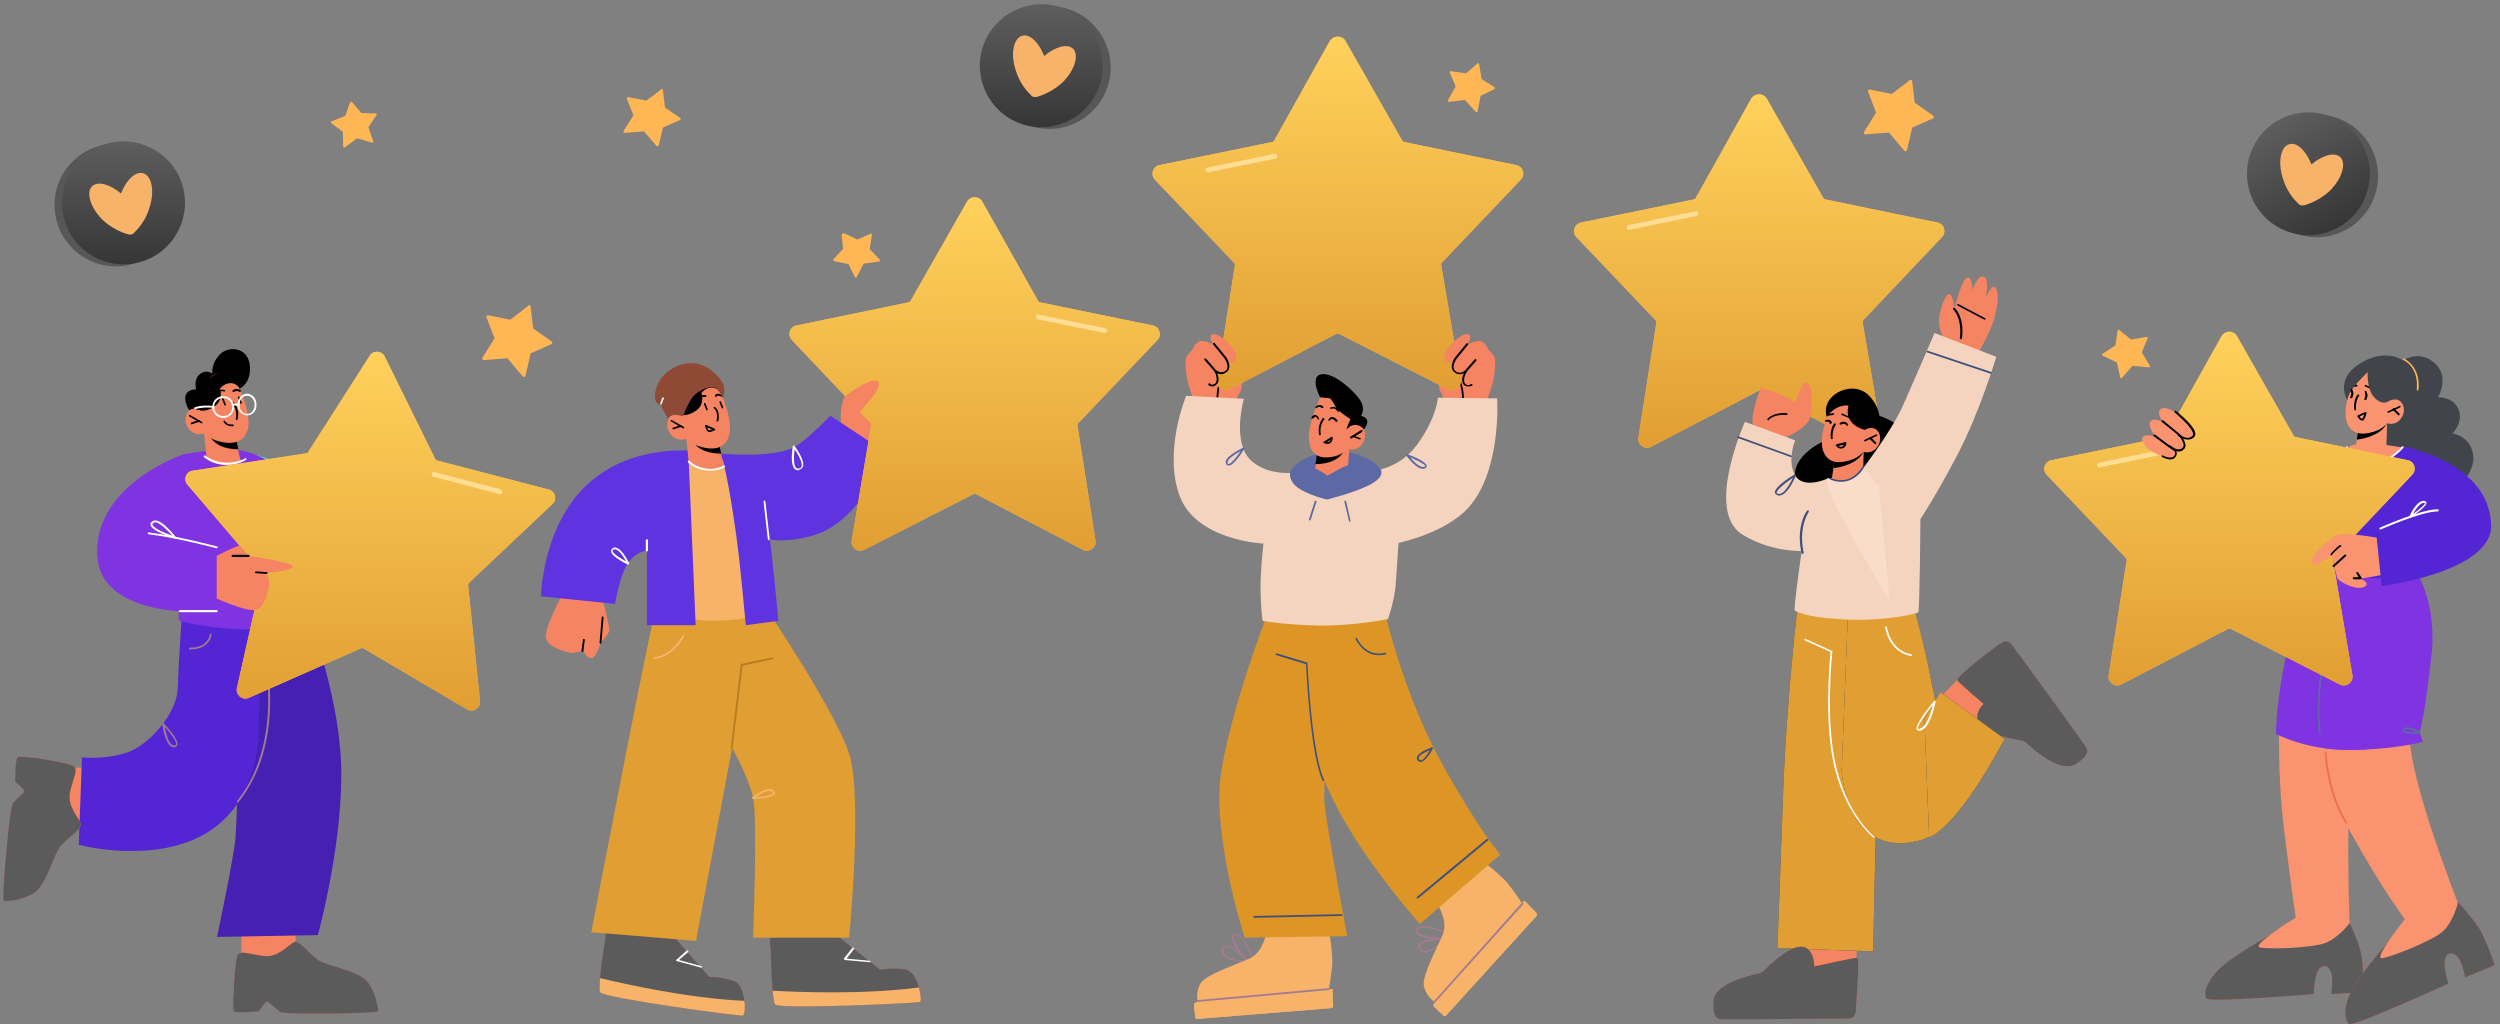 <svg width="393" height="161" fill="none" xmlns="http://www.w3.org/2000/svg"><rect width="100%" height="100%" fill="#808080" stroke="none"/><path d="m83.409 48.204.397 3.407s0 .056.057.056l2.839 1.987c.17.114.17.398-.057.455l-3.18 1.42-.056.056-.795 3.463c-.057.228-.34.284-.455.114l-2.384-2.839s-.057-.057-.057 0l-3.634.284c-.227 0-.34-.227-.227-.397l1.874-3.01v-.056l-1.25-3.237c-.056-.227.114-.397.285-.34l3.406.68h.057l2.725-2.1c.17-.284.455-.17.455.057Zm20.8-34.024.325 2.717s0 .045.046.045l2.321 1.586c.139.09.139.317-.047.362l-2.599 1.132-.046.046-.65 2.762c-.046.182-.278.227-.371.091l-1.949-2.265s-.047-.045-.047 0l-2.97.227c-.186 0-.278-.181-.186-.317l1.532-2.4v-.046l-1.021-2.582c-.046-.18.093-.317.232-.271l2.785.543h.046l2.228-1.676c.139-.226.371-.136.371.046Zm196.379-1.463.398 3.406s0 .057.057.057l2.839 1.988c.17.113.17.397-.057.454l-3.18 1.42-.057.056-.795 3.463c-.056.228-.34.284-.454.114l-2.385-2.839s-.056-.057-.056 0l-3.634.284c-.227 0-.341-.227-.227-.398l1.873-3.009v-.056l-1.249-3.237c-.056-.227.114-.397.284-.34l3.407.68h.057l2.725-2.1c.17-.227.398-.114.454.057Zm32.592 39.177 1.817 1.477h.057l2.327-.398c.171-.057.284.114.228.227l-.909 2.158v.057l1.249 2.044c.057.113 0 .284-.17.284l-2.498-.227h-.057l-1.647 1.873c-.113.114-.284.057-.284-.056l-.511-2.328s0-.057-.056-.057l-2.158-1.022c-.114-.057-.17-.227 0-.34l1.987-1.307v-.057l.341-2.328c0-.056.17-.113.284 0ZM232.511 10.048l.397 2.328v.057l1.987 1.249c.114.057.114.284 0 .34l-2.1 1.023-.057.056-.454 2.385c0 .17-.227.17-.284.114l-1.704-1.874h-.056l-2.442.284c-.17 0-.227-.114-.17-.284l1.192-2.1v-.058l-.908-2.157c-.057-.114.056-.284.17-.227l2.328.34h.057l1.76-1.533c.113-.113.284-.056.284.057ZM55.372 16.066l1.42 1.703h.057l2.214.057c.113 0 .227.17.113.284l-1.249 1.873v.057l.739 2.158c.056.113-.057.284-.228.227l-2.27-.681h-.057l-1.874 1.419c-.114.113-.284 0-.284-.114l-.057-2.27v-.058L52.08 19.36c-.113-.057-.113-.284.057-.284l2.1-.852.058-.057.738-2.1c.113-.057.284-.114.34 0Zm77.378 20.612 1.987.965h.057l2.044-.909c.113-.056.284.057.227.17l-.341 2.215v.057l1.59 1.646c.114.114.057.284-.113.284l-2.385.34h-.057l-1.079 2.102a.16.16 0 0 1-.284 0l-1.022-2.044h-.056l-2.215-.455c-.113 0-.17-.17-.113-.283l1.533-1.647v-.057l-.228-2.214c.171-.114.341-.227.455-.17Z" fill="#FFB655"/><path d="M377.354 56.947s2.555-2.157 5.224 0c2.668 2.158.681 5.508.681 5.508s2.442-.113 3.237 1.93c.795 2.045-.966 3.748-.966 3.748s2.839.397 3.237 3.35c.511 3.463-3.804 6.075-3.804 6.075l-11.697-4.599 1.022-12.832 3.066-3.18Z" fill="#41454B"/><path d="M378.717 71.256s2.271.284 3.634 1.079c1.362.795 3.179 5.507 3.179 5.507l-6.472 8.063-6.36-3.237 6.019-11.412Z" fill="#5325D5"/><path d="M344.763 77.218s6.018 9.766 13.57 10.845c7.552 1.078 14.819-9.71 14.819-9.71l-5.905-7.892s-3.861 3.975-9.028 4.997c-3.009.567-7.722-4.883-7.722-4.883l-5.734 6.643Z" fill="#A37B90"/><path d="M358.674 77.956c-.114 0-.17 0-.227-.057-.738-.34-.965-2.385-1.022-2.612 0-.056 0-.113.057-.17.056 0 .113 0 .17.057.17.17 1.59 1.703 1.533 2.384a.313.313 0 0 1-.17.284c-.171.057-.284.114-.341.114Zm-.908-2.215c.113.795.397 1.76.794 1.931.057 0 .171.057.284-.057l.057-.057c0-.397-.568-1.249-1.135-1.817Z" fill="#fff"/><path d="M368.951 62.853s-2.214-3.69 2.896-6.19c5.11-2.497 8.46 1.59 8.346 3.635-.113 2.044-1.306 2.952-1.306 2.952s.171 4.486-4.088 3.918c-4.315-.568-5.848-4.315-5.848-4.315Z" fill="#41454B"/><path d="M359.015 145.807s-7.892 4.202-10.164 6.53c-2.271 2.328-2.328 3.861-2.044 4.599.284.738 16.92-.681 16.92-.681s0-4.6 1.761-4.372c1.76.227.965 4.372.965 4.372l5.053-.284s.057-4.543-.397-6.303c-.454-1.93-1.704-4.485-1.704-4.485l-10.39.624Z" fill="#EB5648"/><path d="M359.015 145.807s-7.892 4.202-10.164 6.53c-2.271 2.328-2.328 3.861-2.044 4.599.284.738 16.92-.681 16.92-.681s0-4.6 1.761-4.372c1.76.227.965 4.372.965 4.372l5.053-.284s.057-4.543-.397-6.303c-.454-1.93-1.704-4.485-1.704-4.485l-10.39.624Z" fill="#5B5B5B"/><path d="M366.85 116.225s-1.93 6.36 2.555 14.422c5.11 9.255 8.687 13.911 8.687 13.911l8.46-2.214s-7.608-19.021-7.778-26.687c-.171-7.778-11.924.568-11.924.568Z" fill="#F99370"/><path d="M358.333 113.159s-.397 8.29.738 17.431c1.136 9.142 1.931 14.536 1.931 14.536h8.346s-.738-19.987.625-27.538c1.419-7.495-11.64-4.429-11.64-4.429Z" fill="#F99370"/><path d="M376.957 146.375s-6.019 6.586-7.381 9.539c-1.363 2.952-.909 4.429-.341 5.053.511.568 15.671-6.359 15.671-6.359s-1.533-4.315.227-4.713c1.76-.397 2.385 3.748 2.385 3.748l4.656-1.931s-1.477-4.315-2.499-5.848c-1.078-1.647-3.236-4.031-3.236-4.031l-9.482 4.542Z" fill="#EB5648"/><path d="M376.957 146.375s-6.019 6.586-7.381 9.539c-1.363 2.952-.909 4.429-.341 5.053.511.568 15.671-6.359 15.671-6.359s-1.533-4.315.227-4.713c1.76-.397 2.385 3.748 2.385 3.748l4.656-1.931s-1.477-4.315-2.499-5.848c-1.078-1.647-3.236-4.031-3.236-4.031l-9.482 4.542Z" fill="#5B5B5B"/><path d="M360.661 144.388s-6.756 4.201-5.45 4.542c1.305.341 8.403.114 10.447-.738 2.044-.852 3.691-3.066 3.691-3.066l-4.827-2.044-3.861 1.306Z" fill="#F99370"/><path d="M371.96 117.815c-.851.056-1.703.056-2.611.056-1.363 0-2.612-.056-3.805-.227a25.918 25.918 0 0 1-7.778-2.271c.511-15.103 7.04-28.787 7.04-28.787l3.748.852.681.17 2.725 30.207Z" fill="#8033E1"/><path d="M382.238 102.882c-.965 9.142-1.874 12.321-1.874 12.321s.17.511.511 1.42c-2.101.511-5.11 1.022-8.858 1.192-.851.057-1.703.057-2.611.057-1.363 0-2.612-.057-3.805-.227-.454-1.647-.794-2.726-.851-3.066-.341-1.647 2.328-27.14 2.328-27.14h1.533l10.447 1.135s4.145 5.167 3.18 14.308Z" fill="#8033E1"/><path d="m375.254 66.487-.114 3.633s-.681 1.022-2.839 1.136c-1.59.057-2.101-.284-2.101-.284l.284-1.817.284-1.76 3.861-.681.625-.227Z" fill="#F99370"/><path d="M375.253 66.316c0 .114-.056.227-.113.341-.852 1.76-3.748 2.385-4.656 2.442l.284-1.76 4.485-1.023Z" fill="#000"/><path d="M370.257 59.049s-2.044 4.485-1.42 7.04c.682 2.555 2.953 2.215 4.372 1.76 1.42-.454 2.044-1.306 2.044-1.306s1.306.455 2.158-.738c.909-1.192.398-2.555-.341-2.895-.738-.341-1.646.17-1.646.17l.738-1.306s-2.725-6.757-5.905-2.725Z" fill="#F99370"/><path d="M369.576 60.865c-.057 0-.114-.056-.171-.113 0-.057.057-.17.114-.17l.908-.114c.057 0 .171.057.171.114 0 .056-.057.17-.114.17l-.908.113Zm3.293.341-1.079-.454c-.057-.057-.114-.114-.057-.17.057-.057.114-.114.17-.057l1.022.454c.057.057.114.114.057.17 0 .057-.057.057-.113.057Zm-2.612 3.294c-.057 0-.114-.057-.171-.114-.17-1.533.511-2.328.511-2.328.057-.057.114-.057.228 0a.174.174 0 0 1 0 .227s-.568.738-.455 2.1c.057.058 0 .114-.113.114Zm5.167.397c-.057 0-.113-.057-.113-.057-.057-.057 0-.17.056-.17l1.817-.852c.057-.057.171 0 .171.057.056.056 0 .17-.057.17l-1.817.852h-.057Z" fill="#000"/><path d="M377.07 65.294c-.057 0-.057 0-.113-.056l-.795-.795a.172.172 0 0 1 0-.228.173.173 0 0 1 .227 0l.795.795a.172.172 0 0 1 0 .227c-.057.057-.057.057-.114.057Z" fill="#000"/><path d="M378.036 144.501s-4.94 6.189-3.634 6.132c1.306-.113 7.949-2.725 9.596-4.201 1.646-1.477 2.384-4.486 2.384-4.486h-5.167l-3.179 2.555Z" fill="#F99370"/><path d="M368.838 129.455c-.057 0-.114 0-.114-.057-2.895-4.429-3.293-10.958-3.293-11.015 0-.057.057-.17.114-.17.056 0 .17.056.17.113s.397 6.53 3.236 10.902c.057.057 0 .17-.056.227h-.057Z" fill="#ED6D4F"/><path d="M364.693 115.26c-.057 0-.114-.057-.17-.114-1.022-6.643 2.214-20.894 2.498-22.144l-2.271-1.646c-.057-.057-.057-.114-.057-.227.057-.057.113-.057.227-.057l2.328 1.703c.057.057.057.114.057.17-.057.171-3.577 15.274-2.499 22.145.057.113 0 .17-.113.17Z" fill="#5C69A5"/><path d="M368.951 62.853s.341-1.363 1.817-2.896l1.42-1.476s-.171 2.839 1.135 4.088c1.249 1.249 2.158.51 2.158.51l2.441-2.157-4.315-3.974c-.057 0-4.883-.17-4.656 5.905Z" fill="#41454B"/><path d="m370.484 70.007-3.293.454s-2.896 3.18-3.009 6.7c-.057 3.52.681 5.167.681 5.167l-1.135 5.564s2.895 2.385 7.778 2.896c4.883.511 9.028-.965 9.028-.965s-.738-17.488-.738-18.964c.057-.909-9.312-.852-9.312-.852Z" fill="#5325D5"/><path d="m370.314 69.837-1.419.454s-.455 2.669 2.725 2.839c3.35.17 6.075-2.782 6.075-2.782l-2.952-.455h-4.429v-.056Z" fill="#F99370"/><path d="M371.961 73.243c-1.193 0-2.044-.34-2.612-.965-.738-.852-.568-2.044-.568-2.044 0-.057.114-.114.17-.114.057 0 .114.114.114.17 0 0-.17 1.08.511 1.818.511.567 1.306.851 2.385.851 3.407 0 5.621-2.725 5.621-2.782.057-.057.113-.057.227 0 .057.057.057.114 0 .227 0 0-2.328 2.84-5.848 2.84Z" fill="#fff"/><path d="M379.512 115.374c-.795 0-1.703-.057-1.817-.398-.057-.057-.057-.227.114-.397.681-.738 2.441.34 2.611.454.057.057.057.113.057.17 0 .057-.057.114-.113.114-.227.057-.511.057-.852.057Zm-1.079-.739c-.17 0-.34.057-.454.171l-.057.057c.057.113.852.227 1.874.227-.398-.227-.965-.455-1.363-.455Z" fill="#5C69A5"/><path d="M364.352 80.057c-.057 0-.113-.057-.113-.057-1.59-3.236 1.362-7.495 1.476-7.665.057-.057.113-.057.227-.057.057.057.057.114.057.227-.057.057-3.01 4.315-1.477 7.382.057.056 0 .17-.056.227-.057-.057-.114-.057-.114-.057Z" fill="#fff"/><path d="M380.08 61.377c-.114 0-.171-.057-.171-.17.341-3.521-1.987-4.543-2.101-4.6-.056-.057-.113-.114-.056-.17.056-.057.113-.114.17-.057 0 0 2.612 1.136 2.271 4.883 0 .057-.057.114-.113.114Zm-28.39-8.461 8.858 15.558c.057.114.17.17.284.227l17.601 3.634c1.136.17 1.533 1.533.738 2.328L366.85 87.665c-.113.114-.113.227-.113.34l3.066 18.17c.17 1.079-.965 1.931-1.988 1.42l-17.147-8.744a.484.484 0 0 0-.397 0l-16.807 8.744c-.965.511-2.157-.341-1.987-1.42l2.839-18.112c0-.114 0-.227-.114-.341l-12.434-13.06c-.795-.794-.341-2.157.738-2.327l17.715-3.634c.113 0 .227-.113.284-.227l8.687-15.558c.568-1.022 1.987-1.022 2.498 0Z" fill="#FFB655"/><path d="m351.69 52.916 8.858 15.558c.057.114.17.17.284.227l17.601 3.634c1.136.17 1.533 1.533.738 2.328L366.85 87.665c-.113.114-.113.227-.113.34l3.066 18.17c.17 1.079-.965 1.931-1.988 1.42l-17.147-8.744a.484.484 0 0 0-.397 0l-16.807 8.744c-.965.511-2.157-.341-1.987-1.42l2.839-18.112c0-.114 0-.227-.114-.341l-12.434-13.06c-.795-.794-.341-2.157.738-2.327l17.715-3.634c.113 0 .227-.113.284-.227l8.687-15.558c.568-1.022 1.987-1.022 2.498 0Z" fill="url(#a)"/><path d="M330.001 73.47c-.171 0-.341-.113-.341-.283-.057-.17.057-.398.284-.455l10.504-2.157c.17-.057.397.057.454.284.057.17-.057.397-.284.454l-10.504 2.157h-.113Z" fill="#FFDD92"/><path d="M375.026 84.77s-6.189-1.25-7.722-.625c-1.533.625-.284 5.735.171 6.7.454.909 6.87-.454 6.87-.454l1.874-2.669-1.193-2.952Z" fill="#F99370"/><path d="M367.248 84.145s-3.747 2.555-3.918 4.145c-.17 1.59 4.486-1.76 4.486-1.76l-.568-2.385Zm2.441 6.416s3.18.738 2.158 1.59c-1.022.852-4.145-.568-4.486-1.363-.284-.795 1.987-1.817 1.987-1.817l.341 1.59Z" fill="#F99370"/><path d="M378.206 70.348s13.059 2.328 13.4 12.15c.284 7.382-17.204 9.653-17.204 9.653l-.852-8.233 10.618-7.438-5.962-6.132Z" fill="#5325D5"/><path d="M374.175 83.236c-.057 0-.114-.056-.114-.113-.057-.057 0-.17.057-.17.284-.114 6.473-2.896 9.085-2.896.056 0 .17.056.17.17 0 .057-.057.17-.17.17-2.612 0-8.915 2.84-8.972 2.84h-.056Z" fill="#fff"/><path d="M378.944 81.363c-.057 0-.057 0-.113-.057-.057-.057-.057-.114-.057-.17.113-.284 1.192-2.555 2.328-2.385.227.057.284.17.341.227.113.568-1.704 1.817-2.442 2.328 0 .057 0 .057-.057.057Zm2.101-2.328c-.624 0-1.306 1.022-1.703 1.76 1.079-.795 1.93-1.533 1.873-1.704h-.113c0-.056-.057-.056-.057-.056Z" fill="#fff"/><path d="M370.995 91.072h-.965c-.057 0-.171-.057-.171-.17 0-.057.057-.17.171-.17h.738l-.341-.569c-.057-.056 0-.17.057-.227.057-.056.17 0 .227.057l.511.795c.057.057.057.114 0 .17-.114.114-.17.114-.227.114Zm-4.485-3.747c-.057 0-.057 0-.114-.057a.172.172 0 0 1 0-.227c.114-.114 1.079-1.193 1.476-1.363.057 0 .171 0 .171.114 0 .056 0 .17-.114.17-.227.113-.965.795-1.363 1.249 0 .057-.056.114-.056.114Zm.34 1.816c-.057 0-.057 0-.114-.056a.175.175 0 0 1 0-.227l1.817-1.647c.057-.057.171-.057.227 0a.172.172 0 0 1 0 .227l-1.816 1.647c-.057.056-.057.056-.114.056Z" fill="#000"/><path d="M340.164 66.657s-1.646-2.271-.113-2.498c1.533-.227 5.45 3.066 4.712 4.485-.795 1.42-4.599-1.987-4.599-1.987Z" fill="#F99370"/><path d="M338.688 68.474s-1.647-2.271-.114-2.499c1.534-.227 5.451 3.067 4.713 4.486-.795 1.42-4.599-1.987-4.599-1.987Z" fill="#F99370"/><path d="M337.722 70.632s-1.816-1.76-.511-2.158c1.306-.454 5.224 1.874 4.77 3.18-.398 1.362-4.259-1.022-4.259-1.022Z" fill="#F99370"/><path d="M341.186 72.221c-.624 0-1.249-.34-1.306-.397-.056-.057-.113-.114-.057-.17.057-.057.114-.114.171-.057 0 0 1.419.795 1.874-.057.056-.114.113-.284.056-.398-.113-.397-.795-.794-1.022-.851l-2.328-1.704c-.056-.056-.056-.113-.056-.227.056-.056.113-.056.227-.056l2.271 1.703s.965.397 1.135 1.022c.057.227.057.454-.056.624-.227.455-.568.568-.909.568Z" fill="#000"/><path d="M342.435 70.972c-.738 0-1.533-.681-1.533-.738a.172.172 0 0 1 0-.227.173.173 0 0 1 .227 0s.738.681 1.42.624c.227 0 .454-.113.624-.34.341-.454-.397-1.533-.738-1.874l-2.612-2.1c-.056-.057-.056-.114 0-.228.057-.057.114-.057.227 0l2.612 2.158c.171.17 1.306 1.533.738 2.271-.227.284-.511.454-.794.454h-.171Z" fill="#000"/><path d="M343.912 69.099c-.625 0-1.193-.341-1.533-.625a.172.172 0 0 1 0-.227.173.173 0 0 1 .227 0c.057.057 1.192 1.079 2.044.284a.433.433 0 0 0 .114-.284c-.057-.909-2.101-2.726-2.896-3.407-.057-.057-.057-.114 0-.227.057-.114.113-.057.227 0 .113.114 3.009 2.385 3.009 3.577 0 .227-.057.34-.17.511-.398.34-.682.398-1.022.398Zm27.878-6.189c-.114-.057-.171-.114-.114-.17l.17-.569-.113-.567c0-.057 0-.17.113-.17.057 0 .171.056.171.113l.17.568v.056l-.17.625c-.114.057-.171.114-.227.114Zm-2.215-.284c-.113-.057-.17-.114-.113-.17l.17-.569-.114-.567c0-.057 0-.17.114-.17.057 0 .17.056.17.113l.171.568v.056l-.171.625c-.113.057-.17.114-.227.114Zm1.704 3.464c-.341 0-.625-.512-.681-.625v-.114c0-.057.056-.057.056-.057l1.136-.51h.17c.057.056.057.113.057.17-.057.227-.284 1.078-.624 1.192-.057-.057-.057-.057-.114-.057Zm-.341-.625c.114.227.284.397.398.34.113-.056.227-.34.34-.681l-.738.34Z" fill="#000"/><path d="M144.616 157.504c-.511.227-22.257 1.192-22.768.397-.171-.227-.284-1.079-.398-2.158-.227-2.498-.284-6.302-.284-6.302s-.17-1.306-.17-1.874c0-.567 10.504-.567 10.504-.567l6.871 5.45s1.873-.397 3.917-.056c1.079.17 1.817 1.533 2.158 2.782.341 1.135.397 2.214.17 2.328Z" fill="#EB5648"/><path d="M144.616 157.504c-.511.227-22.257 1.192-22.768.397-.171-.227-.284-1.079-.398-2.158-.227-2.498-.284-6.302-.284-6.302s-.17-1.306-.17-1.874c0-.567 10.504-.567 10.504-.567l6.871 5.45s1.873-.397 3.917-.056c1.079.17 1.817 1.533 2.158 2.782.341 1.135.397 2.214.17 2.328Z" fill="#5B5B5B"/><path d="M144.617 157.504c-.511.227-22.258 1.192-22.769.397-.17-.227-.284-1.079-.397-2.158 4.145.228 14.308.625 22.995-.511.341 1.079.398 2.158.171 2.272Z" fill="#F7B369"/><path d="m136.724 151.258-3.918-.341c-.056 0-.113-.056-.113-.113v-.17l1.306-1.647c.057-.057.113-.057.227 0 .057.057.057.113 0 .227l-1.136 1.476 3.634.341c.057 0 .114.057.114.17.057 0 0 .057-.114.057Z" fill="#fff"/><path d="M116.795 159.661c-.568.114-22.087-2.782-22.485-3.69-.113-.284-.057-1.136 0-2.215.227-2.498.852-6.245.852-6.245s.057-1.306.17-1.874c.114-.568 10.391 1.363 10.391 1.363l5.791 6.586s1.874-.057 3.861.625c1.022.34 1.477 1.817 1.647 3.123.17 1.192 0 2.271-.227 2.327Z" fill="#EB5648"/><path d="M116.795 159.661c-.568.114-22.087-2.782-22.485-3.69-.113-.284-.057-1.136 0-2.215.227-2.498.852-6.245.852-6.245s.057-1.306.17-1.874c.114-.568 10.391 1.363 10.391 1.363l5.791 6.586s1.874-.057 3.861.625c1.022.34 1.477 1.817 1.647 3.123.17 1.192 0 2.271-.227 2.327Z" fill="#5B5B5B"/><path d="M116.795 159.661c-.568.114-22.087-2.782-22.485-3.69-.113-.284-.057-1.136 0-2.215 4.031.966 13.968 3.18 22.712 3.577.17 1.193 0 2.272-.227 2.328Z" fill="#F7B369"/><path d="M110.208 152.11c-.056 0-.056 0 0 0l-3.804-1.022c-.057 0-.113-.057-.113-.114s0-.113.056-.113l1.59-1.42a.172.172 0 0 1 .227 0 .172.172 0 0 1 0 .227l-1.419 1.249 3.52.966c.057 0 .114.113.114.17-.057.057-.114.057-.171.057Z" fill="#fff"/><path d="M141.267 66.998s-4.713 4.996-6.587 3.804c-1.817-1.25-2.385-3.066-2.385-3.066s-.851-6.303 1.874-6.019c3.35.398 7.098 5.28 7.098 5.28Z" fill="#F48462"/><path d="M139.563 71.313s-4.258 10.561-11.469 12.775c-7.949 2.442-11.924-1.078-11.924-1.078l-2.782-11.697s7.892.795 11.47-1.022c1.873-.965 5.677-4.94 5.677-4.94l9.028 5.962Z" fill="#6033E1"/><path d="m151.998 31.738-8.858 15.557c-.057.114-.17.17-.284.227l-17.601 3.634c-1.136.17-1.533 1.533-.738 2.328l12.321 13.003c.113.113.113.227.113.34l-3.066 18.17c-.17 1.079.966 1.93 1.988 1.42l17.147-8.745a.484.484 0 0 1 .397 0l16.807 8.744c.965.511 2.158-.34 1.987-1.42l-2.839-18.112c0-.113 0-.227.114-.34l12.434-13.06c.795-.795.341-2.157-.738-2.328l-17.715-3.633c-.113 0-.227-.114-.284-.228l-8.744-15.557c-.511-.965-1.93-.965-2.441 0Z" fill="#FFB655"/><path d="m151.998 31.738-8.858 15.557c-.057.114-.17.17-.284.227l-17.601 3.634c-1.136.17-1.533 1.533-.738 2.328l12.321 13.003c.113.113.113.227.113.34l-3.066 18.17c-.17 1.079.966 1.93 1.988 1.42l17.147-8.745a.484.484 0 0 1 .397 0l16.807 8.744c.965.511 2.158-.34 1.987-1.42l-2.839-18.112c0-.113 0-.227.114-.34l12.434-13.06c.795-.795.341-2.157-.738-2.328l-17.715-3.633c-.113 0-.227-.114-.284-.228l-8.744-15.557c-.511-.965-1.93-.965-2.441 0Z" fill="url(#b)"/><path d="M173.688 52.349h-.057l-10.504-2.158c-.171-.057-.341-.227-.284-.454.056-.17.227-.341.454-.284l10.504 2.157c.17.057.341.227.284.455-.114.17-.227.284-.397.284Z" fill="#FFDD92"/><path d="M120.542 95.785s10.788 16.011 12.946 22.711c2.157 6.7 0 28.901 0 28.901h-15.104s.738-18.737 0-22.03c-.738-3.294-3.293-7.779-3.293-7.779l-5.678 30.32-16.466-1.363s9.596-50.022 10.504-52.407c.909-2.271 17.091 1.647 17.091 1.647Z" fill="#E19E33"/><path d="M95.786 99.135c-.17.681-1.362 1.873-1.362 1.873s-.682 2.385-1.42 2.442c-.738.057-1.363-1.136-1.363-1.136s-1.59.455-2.1.284c-.568-.17-3.237-.738-3.691-2.214-.454-1.476 2.669-7.154 2.669-7.154l6.018.227c-.057 0 1.363 4.996 1.25 5.678Z" fill="#F48462"/><path d="M91.585 102.484c-.114 0-.17-.056-.17-.17l.227-1.76c0-.057.056-.114.17-.114.057 0 .114.057.114.171l-.228 1.76c.057.057 0 .113-.113.113Zm2.839-1.305c-.114 0-.17-.057-.17-.17l.34-3.975c0-.057.057-.17.17-.114.057 0 .114.057.114.17l-.34 3.975a.123.123 0 0 1-.114.114Z" fill="#000"/><path d="m106.972 71.427 8.063 1.078 3.917 24.359s-4.883 1.022-8.687.624c-3.804-.34-4.826-.908-4.826-.908l1.533-25.153Z" fill="#F7B369"/><path d="M113.331 71.427c.057.17.114.283.17.454 0 0 1.022 3.293 2.272 12.548.794 5.962 1.192 11.413 1.476 13.854l5.11-.681s-1.931-21.974-3.293-23.79c-1.022-1.42-4.202-2.102-5.735-2.385ZM85.055 93.74l11.64 1.193s.681-4.372 1.987-6.36c1.192-1.816 3.009-2.043 3.009-2.043v11.753h7.666l-1.079-25.55.113-1.931c-4.031-.114-10.277.51-15.273 4.656-7.95 6.586-8.063 18.283-8.063 18.283Z" fill="#6033E1"/><path d="m107.88 68.758.398 4.031s.852 1.08 3.179 1.022c1.761-.056 2.328-.51 2.328-.51l-.454-1.988-.454-1.93-4.315-.511-.682-.114Z" fill="#F48462"/><path d="M108.619 68.815c0 .113.056.227.17.397 1.079 1.93 3.577 2.101 4.599 2.101l-.454-1.93-4.315-.568Z" fill="#000"/><path d="M112.707 60.525s2.498 4.712 1.987 7.551c-.511 2.84-3.066 2.612-4.542 2.158-1.533-.397-2.271-1.25-2.271-1.25s-1.363.569-2.385-.624c-1.022-1.249-.568-2.782.17-3.18.738-.397 1.76.114 1.76.114l-.851-1.362c-.057-.057 2.498-7.552 6.132-3.407Z" fill="#F48462"/><path d="M107.426 67.338h-.056l-1.874-1.078c-.057-.057-.114-.114-.057-.17.057-.057.114-.114.17-.057l1.874 1.078c.057.057.114.114.057.17 0 .057-.057.057-.114.057Z" fill="#000"/><path d="M105.836 67.509c-.057 0-.113-.057-.113-.114s0-.17.113-.17l1.136-.398c.057 0 .17 0 .17.114 0 .057 0 .17-.113.17l-1.193.398c.057 0 .057 0 0 0Zm3.861-4.372c-.113-.057-.17-.114-.113-.227.34-.795 1.022-.852 1.362-.795.057 0 .114.113.114.17 0 .057-.114.114-.17.114-.057 0-.738-.17-1.022.624-.057.057-.114.114-.171.114Zm3.691-.795h-.057c-.397-.284-.624-.057-.681 0a.173.173 0 0 1-.227 0c-.057-.057-.057-.114 0-.227.114-.17.511-.398 1.022 0 .057.056.057.113.057.227h-.114Zm-.624 3.918c-.114 0-.171-.114-.114-.17.284-1.42-.397-1.874-.397-1.874-.057-.057-.114-.114-.057-.17.057-.057.113-.114.17-.057.057 0 .852.51.568 2.157-.057.057-.114.114-.17.114Zm.794-2.044c-.057 0-.113-.057-.113-.114l-.341-.852c0-.056 0-.17.057-.17s.17 0 .17.057l.341.852c.057.113 0 .17-.114.227Zm-2.441.284a.123.123 0 0 1-.114-.114l-.34-.852c0-.057 0-.17.056-.17.057-.057.171 0 .171.057l.34.851c.057.114 0 .227-.113.227Z" fill="#000"/><path d="M113.217 61.604s-.511-.739-1.476-.682c-.965.114-1.476.852-1.476.852s.568 1.59-.625 2.612c-1.249 1.022-2.271.852-2.271.852l-.965-.228-.852-1.362 2.442-3.294 3.236-1.703 1.987 1.476v1.477Z" fill="#000"/><path d="M113.672 62.626s-.284-.682-.965-1.477c-.682-.794-3.294.17-4.202 1.817-.852 1.59-1.136 2.499-1.136 2.499s-.908-.341-1.533-.228c-.738.17-.795.625-.795.625s-.965-1.646-1.078-1.987l-.114-.34s-.284.226-.681-.341c-.455-.568-.398-4.032 3.236-5.622 3.634-1.59 6.132 1.08 6.984 2.271.852 1.136.284 2.783.284 2.783Z" fill="#8E4A35"/><path d="M111.685 73.982c-.284 0-.568 0-.852-.057-1.873-.284-2.668-1.25-2.668-1.25a.172.172 0 0 1 0-.226c.056-.057.17-.057.227 0 0 0 .738.851 2.498 1.192 1.703.284 2.839-.454 2.839-.454.057-.057.17 0 .227.056.057.057 0 .17-.057.228-.056 0-.908.51-2.214.51Zm13.74-.057a.694.694 0 0 1-.511-.227c-.738-.738-.341-3.237-.284-3.52 0-.057.057-.114.114-.114s.113 0 .17.057c.17.227 1.647 2.27 1.306 3.236-.113.227-.284.397-.568.454-.056.114-.17.114-.227.114Zm-.511-3.293c-.113.851-.227 2.441.227 2.895.114.114.284.17.455.114.17-.057.34-.114.397-.284.227-.625-.568-1.987-1.079-2.725ZM98.739 88.744h-.057c-.454-.227-2.612-1.306-2.612-2.1 0-.114.057-.284.227-.455.17-.113.398-.17.625-.056.965.283 1.93 2.327 1.987 2.384 0 .057 0 .114-.056.17-.057.057-.114.057-.114.057Zm-2.1-2.384c-.058 0-.171 0-.228.056-.114.057-.114.114-.114.17 0 .398 1.136 1.136 2.101 1.647-.34-.681-1.022-1.703-1.59-1.873h-.17Zm24.244-1.42c-.057 0-.114-.057-.17-.114l-.682-5.961c0-.057.057-.17.114-.17s.17.056.17.113l.681 5.962c0 .056-.056.17-.113.17Zm-19.192 1.76c-.056 0-.17-.057-.17-.17v-1.59c0-.057.057-.17.17-.17.057 0 .171.056.171.17v1.59c0 .056-.114.17-.171.17Z" fill="#fff"/><path d="M115.035 117.815c-.114 0-.171-.057-.171-.17l1.59-13.173c0-.057.057-.114.114-.114l4.883-1.022c.056 0 .17.057.17.114s-.057.17-.114.17l-4.769 1.022-1.59 13.06c.057.056 0 .113-.113.113Z" fill="#B67D21"/><path d="M102.884 103.62c-.057 0-.113-.057-.17-.113 0-.057.057-.171.113-.171 2.896-.397 4.486-3.406 4.486-3.463.057-.057.114-.114.17-.057.057.057.114.114.057.17 0 .171-1.646 3.237-4.656 3.634Zm15.443 21.974c-.056 0-.113-.057-.113-.114s0-.113.057-.17c.113-.057 2.498-1.987 3.406-.965.171.227.171.34.114.454-.341.681-2.896.795-3.464.795.057 0 .057 0 0 0Zm2.612-1.249c-.624 0-1.533.511-2.101.965 1.136-.057 2.556-.284 2.669-.568 0 0 0-.057-.057-.17a.69.69 0 0 0-.511-.227Z" fill="#F7B369"/><path d="M103.906 63.59c-.114-.056-.17-.113-.114-.17l.284-.851c0-.057.114-.114.171-.114.056 0 .113.114.113.17l-.341.91c0 .056-.056.056-.113.056Z" fill="#fff"/><path d="M133.09 62.115s3.861-3.01 4.94-2.101c1.079.908-3.747 5.564-3.747 5.564s-2.896-1.306-1.193-3.463Z" fill="#F48462"/><path d="M111.571 67.906c-.113 0-.17 0-.284-.056-.34-.228-.397-.852-.454-.909 0-.057 0-.114.057-.114.057-.056.113-.056.17 0l1.306.568c.057 0 .057.057.057.114s0 .113-.057.113c-.114.057-.511.284-.795.284Zm-.397-.738c.056.17.113.398.227.454.113.057.34 0 .511-.113l-.738-.34Z" fill="#000"/><path d="m277.763 15.556 8.858 15.557c.057.114.17.17.284.227l17.601 3.634c1.136.17 1.534 1.533.739 2.328l-12.321 13.003c-.114.113-.114.227-.114.34l3.066 18.17c.17 1.078-.965 1.93-1.987 1.419l-17.148-8.744a.484.484 0 0 0-.397 0l-16.807 8.744c-.965.511-2.157-.34-1.987-1.42l2.839-18.112c0-.113 0-.227-.113-.34l-12.435-13.06c-.795-.795-.341-2.157.738-2.328l17.715-3.634c.114 0 .227-.113.284-.227l8.687-15.557c.568-.965 1.987-.965 2.498 0Z" fill="#FFB655"/><path d="m277.763 15.556 8.858 15.557c.057.114.17.17.284.227l17.601 3.634c1.136.17 1.534 1.533.739 2.328l-12.321 13.003c-.114.113-.114.227-.114.34l3.066 18.17c.17 1.078-.965 1.93-1.987 1.419l-17.148-8.744a.484.484 0 0 0-.397 0l-16.807 8.744c-.965.511-2.157-.34-1.987-1.42l2.839-18.112c0-.113 0-.227-.113-.34l-12.435-13.06c-.795-.795-.341-2.157.738-2.328l17.715-3.634c.114 0 .227-.113.284-.227l8.687-15.557c.568-.965 1.987-.965 2.498 0Z" fill="url(#c)"/><path d="M256.073 36.11c-.17 0-.34-.114-.34-.284-.057-.17.057-.398.284-.455l10.504-2.157c.17-.057.397.057.454.284.057.17-.057.397-.284.454l-10.504 2.158h-.114Z" fill="#FFDD92"/><path d="m291.958 147.908-.227 4.712-8.687 1.931-.398-3.293.682-4.259 8.63.909Z" fill="#F48462"/><path d="M282.589 95.274s-1.76 14.819-2.271 29.127c-.511 14.309-.908 24.643-.908 24.643l15.046.511.625-28.39-.341-25.891h-12.151Z" fill="#1D3F70"/><path d="M282.589 95.274s-1.76 14.819-2.271 29.127c-.511 14.309-.908 24.643-.908 24.643l15.046.511.625-28.39-.341-25.891h-12.151Z" fill="#E19E33"/><path d="m307.685 106.856-2.952 3.067 6.416 6.075 3.066-3.237-6.53-5.905Z" fill="#F48462"/><path d="M300.816 95.273s1.533 5.395 2.441 10.05a891.019 891.019 0 0 0 2.215 10.845s4.996 14.081-4.145 16.069c-11.299 2.498-11.81-11.129-11.81-11.129l1.135-28.673 10.164 2.838Z" fill="#1D3F70"/><path d="M300.816 95.273s1.533 5.395 2.441 10.05a891.019 891.019 0 0 0 2.215 10.845s4.996 14.081-4.145 16.069c-11.299 2.498-11.81-11.129-11.81-11.129l1.135-28.673 10.164 2.838Z" fill="#E19E33"/><path d="M276.798 60.979s-2.442 5.734-.625 6.927c1.76 1.192 3.293 1.362 3.293 1.362s5.565-1.987 4.713-3.917c-1.363-2.896-7.381-4.372-7.381-4.372Zm33.443-4.259s2.669-4.201 3.407-7.21c.738-3.067.284-4.259-.171-4.43-.454-.17-1.306 1.647-1.306 1.647s.625-2.895-.34-3.236c-.966-.34-1.76 2.1-1.76 2.1s0-2.157-.852-1.93c-.852.227-1.987 4.883-1.987 4.883s-.228-2.441-.909-2.328c-.681.17-1.76 3.52-1.476 4.883.227 1.363 1.135 3.066 1.135 3.066l4.259 2.555Z" fill="#F48462"/><path d="M295.705 65.465s5.962 1.816 6.075 7.835c.114 6.019-11.071 6.587-11.071 6.587s-6.473.624-8.233-3.578c-1.761-4.258 4.031-6.87 4.031-6.87s7.04-5.507 9.198-3.974Z" fill="#000"/><path d="M292.242 74.436s4.94-6.303 6.87-10.618c1.931-4.315 4.997-11.47 4.997-11.47l9.709 3.748s-2.555 8.574-6.075 15.33c-3.521 6.7-5.849 10.164-5.849 10.164s-.113 14.422-.34 14.649c-.171.284-5.621 1.476-11.697 1.135-6.075-.34-7.381-1.192-7.722-1.42-.34-.17 2.499-19.077 2.499-19.077s2.839-2.385 7.608-2.441Z" fill="#F4D4BE"/><path d="m292.98 70.972-.113 3.634s-.682 1.022-2.839 1.135c-1.59.057-2.101-.284-2.101-.284l.284-1.816.284-1.76 3.861-.682.624-.227Z" fill="#F48462"/><path d="M292.98 70.802c0 .113-.057.227-.114.34-.851 1.76-3.747 2.385-4.656 2.442l.284-1.76 4.486-1.022Z" fill="#000"/><path d="M287.926 63.534s-2.044 4.485-1.419 7.04c.681 2.556 2.952 2.215 4.372 1.76 1.419-.454 2.044-1.305 2.044-1.305s1.306.454 2.157-.738c.909-1.193.398-2.555-.34-2.896-.738-.34-1.647.17-1.647.17l.738-1.306c.057 0-2.668-6.756-5.905-2.725Z" fill="#F48462"/><path d="M290.595 160.115c.625 0 1.136-.511 1.136-1.192.113-2.555.681-8.347.17-8.347-.625 0-6.7 1.363-6.7 1.363s0-3.577-2.555-3.066c-1.93.397-4.258 2.612-5.224 3.577-.284.341-.681.511-1.135.625-1.817.397-6.757 1.646-6.927 4.258-.227 3.18 1.079 2.896 1.703 2.896.625.057 15.387-.114 19.532-.114Z" fill="#EB5648"/><path d="M290.595 160.115c.625 0 1.136-.511 1.136-1.192.113-2.555.681-8.347.17-8.347-.625 0-6.7 1.363-6.7 1.363s0-3.577-2.555-3.066c-1.93.397-4.258 2.612-5.224 3.577-.284.341-.681.511-1.135.625-1.817.397-6.757 1.646-6.927 4.258-.227 3.18 1.079 2.896 1.703 2.896.625.057 15.387-.114 19.532-.114Z" fill="#5B5B5B"/><path d="M316.203 101.292c-.341-.511-1.079-.625-1.59-.227-2.158 1.419-7.154 5.451-6.927 5.848.34.511 4.145 3.748 4.145 3.748s-2.101 1.873-.171 3.577c1.477 1.306 4.599 1.93 5.962 2.157.454.057.852.227 1.136.568 1.362 1.249 5.223 4.542 7.495 3.18 2.725-1.704 1.703-2.555 1.419-3.066-.284-.455-8.971-12.435-11.469-15.785Z" fill="#EB5648"/><path d="M316.203 101.292c-.341-.511-1.079-.625-1.59-.227-2.158 1.419-7.154 5.451-6.927 5.848.34.511 4.145 3.748 4.145 3.748s-2.101 1.873-.171 3.577c1.477 1.306 4.599 1.93 5.962 2.157.454.057.852.227 1.136.568 1.362 1.249 5.223 4.542 7.495 3.18 2.725-1.704 1.703-2.555 1.419-3.066-.284-.455-8.971-12.435-11.469-15.785Z" fill="#5B5B5B"/><path d="M287.756 66.657c-.056 0-.113-.057-.113-.114 0 0-.057-.17-.17-.227-.114-.057-.228-.057-.398 0-.057 0-.17 0-.17-.113 0-.057 0-.17.113-.17.227-.057.455-.057.625 0 .227.113.341.397.341.397-.114.113-.114.227-.228.227Zm2.669.283c-.057 0-.057 0-.114-.056-.397-.454-.795-.17-.851-.17-.057.056-.171.056-.227 0a.172.172 0 0 1 0-.227c.227-.17.794-.398 1.249.17a.174.174 0 0 1 0 .227c0 .057-.057.057-.057.057Zm-3.123-1.59c-.057 0-.114-.056-.171-.113 0-.056.057-.17.114-.17l.908-.114c.057 0 .171.057.171.114s-.057.17-.114.17l-.908.114Zm3.293.341c-.057 0-.057 0 0 0l-1.079-.454c-.056-.057-.113-.113-.056-.17.056-.057.113-.114.17-.057l1.022.454c.057.057.113.114.057.17 0 .057-.057.057-.114.057Zm-2.612 3.35c-.056 0-.113-.056-.17-.113-.17-1.533.511-2.328.511-2.328a.173.173 0 0 1 .227 0 .172.172 0 0 1 0 .227s-.568.738-.454 2.1c.057 0 0 .058-.114.114Zm1.42 1.477c-.454 0-.738-.398-.795-.455-.057-.056-.057-.113 0-.113 0-.057.057-.057.114-.114l1.362-.34c.057 0 .114 0 .114.056.057.057.057.057.057.114 0 0-.057.681-.625.795-.113.057-.17.057-.227.057Zm-.398-.398c.114.114.284.17.512.114.227-.057.283-.227.34-.34l-.852.226Zm4.145-.738c-.057 0-.113-.056-.113-.056-.057-.057 0-.17.056-.17l1.817-.853c.057-.056.171 0 .171.057.057.057 0 .17-.057.17l-1.817.852h-.057Z" fill="#000"/><path d="M294.797 69.837c-.057 0-.057 0-.114-.057l-.795-.795a.174.174 0 0 1 0-.227c.057-.057.171-.057.227 0l.795.795a.172.172 0 0 1 0 .227c-.056 0-.113.056-.113.056Zm-4.202-6.076s-1.022-.17-2.101.511-1.306 1.306-1.306 1.306-.681-1.703.795-3.18c1.476-1.476 4.259-1.93 5.905-.113 1.647 1.817 1.533 3.293 1.533 3.293l-2.214 1.987c-.057 0-3.464-.681-2.612-3.804Zm17.659-10.447c-.114 0-.171-.057-.171-.17.398-3.18-1.022-4.486-1.022-4.486a.172.172 0 0 1 0-.227.173.173 0 0 1 .227 0c.057.056 1.533 1.363 1.136 4.712 0 .114-.114.17-.17.17Zm3.747-3.066h-.056l-4.202-2.215c-.057-.057-.114-.114-.057-.17.057-.057.114-.114.17-.057l4.202 2.214c.057.057.114.114.057.17-.057 0-.057.058-.114.058Z" fill="#000"/><path d="M287.302 75.23s-3.804 1.76-5.11-.51c-1.306-2.272 0-5.508 0-5.508l-7.893-2.896s-6.359 14.081-.397 17.715c7.438 4.543 15.557 1.76 15.557 1.76l-2.157-10.56Z" fill="#F4D4BE"/><path d="M292.866 73.47s-1.873 3.18-5.167 1.76c-3.293-1.42 9.369 19.248 9.369 19.248l-1.703-18.055-2.499-2.953Z" fill="#F9DDCA"/><path d="M277.99 66.089c-.057 0-.057 0-.113-.057a.172.172 0 0 1 0-.227c1.135-1.079 2.952-.852 3.009-.852.057 0 .113.057.113.17 0 .057-.056.114-.17.114 0 0-1.703-.227-2.782.738 0 .114 0 .114-.057.114Z" fill="#000"/><path d="m315.124 116.168-10.107-7.381-2.498 4.202.738 18.623s4.088-.908 11.867-15.444Z" fill="#1D3F70"/><path d="m315.124 116.168-10.107-7.381-2.498 4.202.738 18.623s4.088-.908 11.867-15.444Z" fill="#E19E33"/><path d="M294.626 131.669h-.113c-.057-.057-3.918-2.952-5.962-10.391-1.93-7.04-.908-17.601-.795-18.793l-4.031-1.817c-.057-.057-.114-.114-.057-.171.057-.056.114-.113.17-.056l4.145 1.873c.057 0 .114.114.057.171 0 .113-1.249 11.412.795 18.793 1.987 7.325 5.791 10.221 5.848 10.277.057.057.057.114.057.228-.057-.171-.114-.114-.114-.114Zm7.041-16.807c-.227 0-.284-.113-.34-.17-.398-.681 1.987-3.634 2.725-4.486.057-.056.114-.056.17-.056.057 0 .114.113.057.17-.057.17-.795 4.258-2.441 4.542h-.171Zm2.158-4.031c-1.306 1.647-2.498 3.407-2.328 3.747 0 .057.113.057.17 0 1.136-.17 1.874-2.384 2.158-3.747Zm-3.407-7.722c-.057 0-3.236-.284-4.088-4.485 0-.057.057-.17.114-.17.056 0 .17.056.17.113.795 3.974 3.691 4.258 3.804 4.258.057 0 .114.057.114.17.056.057 0 .114-.114.114Z" fill="#fff"/><path d="M279.694 77.899c-.114 0-.227 0-.284-.057-.284-.113-.341-.284-.398-.397-.113-.852 2.555-2.555 3.066-2.84.057-.056.114 0 .171 0 .057.058.056.114.056.171-.056.114-1.249 3.123-2.611 3.123Zm2.157-2.782c-1.192.795-2.555 1.873-2.555 2.328 0 0 0 .113.171.17.908.284 1.873-1.476 2.384-2.498Zm-.284-3.237-8.347-3.009c-.056 0-.113-.113-.113-.17 0-.057.113-.114.17-.114l8.29 3.01c.057 0 .114.113.114.17a.123.123 0 0 1-.114.114Zm31.4-13.116-9.994-3.35c-.056 0-.113-.113-.113-.17 0-.057.113-.113.17-.113l9.993 3.35c.057 0 .114.113.114.17-.057.057-.057.113-.17.113Zm-29.639 28.333c-.057 0-.114-.056-.114-.113-.965-4.259.795-6.643.852-6.7.056-.057.113-.057.227-.057.057.057.057.114.057.227 0 0-1.704 2.385-.795 6.473a.776.776 0 0 1-.227.17c.056 0 .056 0 0 0Zm6.075-11.355a4.331 4.331 0 0 1-1.76-.398c-.057-.057-.114-.113-.057-.17.057-.057.114-.114.17-.057 3.294 1.363 4.883-1.59 4.997-1.704.057-.056.113-.113.17-.056.057.057.114.113.057.17 0 .057-1.192 2.215-3.577 2.215Z" fill="#40507F"/><path d="M282.192 63.647s.908-4.088 1.987-3.406c1.079.681.568 5.564.057 6.075-.511.511-2.101 1.25-2.101 1.25l.057-3.919Zm-93.231 1.988s-2.101-3.918-2.442-6.643c-.34-2.725-.113-3.066.739-3.804.34-.284.511-1.363 1.476-1.59 1.022-.227 1.874 2.385 1.874 2.385s.283-1.874 1.135-1.59c.852.284 1.193 3.69 1.193 3.69s.851-2.327 1.533-2.157c.624.227 1.022 4.202.624 5.337-.397 1.136-1.533 2.555-1.533 2.555l-4.599 1.817Z" fill="#F48462"/><path d="M191.402 62.966c-.057 0-.17-.056-.17-.17 0-3.86 1.987-4.77 2.044-4.826.057-.057.17 0 .17.057.057.056 0 .17-.056.17 0 0-1.874.908-1.874 4.542 0 .17-.057.227-.114.227Z" fill="#000"/><path d="M232.454 65.635s2.1-3.918 2.441-6.643c.341-2.725.114-3.066-.738-3.804-.341-.284-.511-1.363-1.476-1.59-1.022-.227-1.874 2.385-1.874 2.385s-.284-1.874-1.136-1.59c-.851.284-1.192 3.69-1.192 3.69s-.852-2.327-1.533-2.157c-.625.227-1.022 4.202-.625 5.337.398 1.136 1.534 2.555 1.534 2.555l4.599 1.817Z" fill="#F48462"/><path d="M230.012 62.967c-.057 0-.17-.057-.17-.17 0-3.635-1.874-4.543-1.874-4.543-.057-.057-.114-.114-.057-.17.057-.057.114-.114.171-.057.056.056 2.044.965 2.044 4.826a.123.123 0 0 1-.114.114Z" fill="#000"/><path d="M206.563 78.524s-4.316-2.669-3.805-4.202c.511-1.533 3.805-3.407 7.155-3.407s7.04 1.704 7.154 3.35c.113 1.704-10.504 4.259-10.504 4.259Z" fill="#5C69A5"/><path d="M197.194 151.428c-.057 0-.114-.057-.114-.113-.397-1.079-1.59-3.975-2.555-4.372a.361.361 0 0 0-.341 0c-.113.056-.17.113-.17.227-.17.795 1.42 3.066 2.158 3.918l.057.056c.056.057.056.171 0 .227a.173.173 0 0 1-.228 0s-.056-.056-.056-.113c-.625-.795-2.272-2.498-3.123-2.385-.171 0-.284.114-.398.341a.726.726 0 0 0 0 .681c.398.738 2.215 1.022 2.896 1.079.057 0 .114.057.114.17 0 .057-.057.114-.171.114-.113 0-2.555-.227-3.123-1.249a.874.874 0 0 1 0-.909c.114-.284.341-.454.625-.454.568-.057 1.249.397 1.874.965-.568-.908-1.079-1.873-.966-2.441.057-.171.171-.341.341-.398.17-.056.341-.056.568 0 1.249.511 2.669 4.372 2.725 4.543.057 0 0 .056-.113.113Zm26.743-1.646h-.227c-.341-.057-.568-.284-.682-.625-.113-.284-.113-.568.057-.795.341-.454 1.136-.681 1.987-.738-1.022-.17-2.1-.454-2.441-.908-.114-.171-.17-.341-.057-.568.057-.171.17-.341.398-.398 1.249-.567 4.996.909 5.166.966.057.056.114.113.057.17-.057.057-.113.113-.17.057-1.079-.398-4.031-1.42-4.94-.966a.447.447 0 0 0-.227.228c-.057.113 0 .17.057.283.454.682 3.236.966 4.372 1.023h.113c.057 0 .114.056.114.17 0 .057-.057.113-.17.113h-.114c-1.022-.056-3.407 0-3.861.739a.55.55 0 0 0-.057.511c.114.227.284.397.511.454.795.17 2.271-.965 2.726-1.42.056-.056.17-.056.227 0 .057.057.057.171 0 .227-.171.057-1.76 1.477-2.839 1.477Z" fill="#A37B90"/><path d="M209.572 158.128c0 .17-.114.341-.284.341l-21.065 1.703c-.17 0-.341-.113-.341-.284l-.17-1.93c0-.171.113-.341.284-.341.113 0 .227-.113.227-.17 0-.057.057-.114 0-.171-.057-.567-.114-1.76.568-2.782.908-1.362 5.678-2.896 7.722-3.861 1.362-.624 2.044-2.214 2.384-3.293.171-.568.682-.965 1.306-1.022 2.385-.114 8.006-.341 8.404-.284.454.057.965 4.315.795 5.962-.171 1.647-.511 3.577-.511 3.577l.567-.114.114 2.669Z" fill="#F7B369"/><path d="M209.572 158.128c0 .17-.114.341-.284.341l-21.065 1.703c-.17 0-.341-.113-.341-.284l-.17-1.93c0-.171.113-.341.284-.341.113 0 .227-.113.227-.17 5.905-.398 20.668-1.874 20.668-1.874l.567-.114.114 2.669Zm31.967-14.592c.113.113.113.34 0 .454l-14.195 15.614c-.114.114-.341.171-.454 0l-1.42-1.306c-.113-.113-.17-.34-.057-.454.057-.113.114-.227.057-.284 0-.057-.057-.113-.113-.17-.455-.341-1.306-1.249-1.533-2.442-.284-1.646 2.157-6.018 3.009-8.119.568-1.363 0-3.009-.511-4.031-.284-.568-.17-1.193.227-1.647 1.703-1.703 5.621-5.735 5.962-5.905.397-.227 3.634 2.498 4.656 3.804 1.022 1.306 2.101 2.953 2.101 2.953l.34-.454 1.931 1.987Z" fill="#F7B369"/><path d="M241.539 143.536c.113.114.113.341 0 .454l-14.195 15.614c-.114.114-.341.171-.454 0l-1.42-1.305c-.113-.114-.17-.341-.057-.455.057-.113.114-.227.057-.284 4.032-4.315 13.854-15.5 13.854-15.5l.341-.455 1.874 1.931Z" fill="#F7B369"/><path d="M199.068 96.977s-5.565 14.479-7.098 24.415c-1.533 9.936 3.691 26.005 3.691 26.005l16.125-.227s-3.009-15.955-3.577-20.781c-.397-5.338 2.498-28.447 2.498-28.447l-11.639-.965Z" fill="#DD9625"/><path d="M217.805 96.693s3.009 12.946 9.084 23.734c6.076 10.845 8.972 13.911 8.972 13.911l-12.662 10.901s-14.479-16.068-16.239-27.027c-1.817-10.958-1.647-20.78-1.647-20.78l12.492-.739Z" fill="#DD9625"/><path d="M216.726 102.996c-2.499 0-3.634-2.555-3.634-2.555-.057-.057 0-.171.057-.171.056-.056.17 0 .17.057.057.114 1.419 3.066 4.429 2.271.057 0 .17 0 .17.114 0 .057 0 .17-.113.17a6.946 6.946 0 0 1-1.079.114Zm6.586 16.806a.434.434 0 0 1-.284-.113c-.284-.227-.34-.454-.284-.625.114-.795 2.101-1.476 2.328-1.59.057 0 .114 0 .171.057.056.057.056.114 0 .17-.114.171-1.022 1.874-1.76 2.045-.057.056-.114.056-.171.056Zm1.476-1.873c-.738.283-1.703.795-1.76 1.192 0 .057 0 .17.171.341.056.056.113.056.227.056.397-.113 1.022-1.022 1.362-1.589Zm-1.93 23.336c-.056 0-.056 0-.113-.057a.172.172 0 0 1 0-.227l10.958-9.085a.172.172 0 0 1 .227 0 .172.172 0 0 1 0 .227l-10.958 9.085c-.057.057-.114.057-.114.057Zm-14.819-18.454c-.057 0-.114-.056-.114-.056-1.93-4.145-2.555-16.977-2.612-18.34l-4.655-1.419c-.057 0-.114-.114-.114-.171 0-.057.113-.113.17-.113l4.713 1.419c.057 0 .114.057.114.114 0 .113.624 14.081 2.611 18.339.057.057 0 .171-.056.171l-.057.056Zm-10.845 21.463c-.057 0-.17-.057-.17-.113 0-.057.057-.171.113-.171l13.741-.284c.057 0 .17.057.17.114s-.056.17-.113.17l-13.741.284Z" fill="#40507F"/><path d="M188.223 157.504c-.057 0-.113-.057-.17-.114 0-.057.057-.17.113-.17l20.668-1.874c.057 0 .17.057.17.113 0 .057-.057.171-.113.171l-20.668 1.874Zm37.247.227c-.057 0-.057 0-.113-.057a.172.172 0 0 1 0-.227l13.854-15.501c.056-.057.17-.057.227 0a.172.172 0 0 1 0 .227l-13.911 15.501c0 .057-.057.057-.057.057Z" fill="#A37B90"/><path d="M195.547 62.682s-2.044 6.984 1.249 9.823c3.294 2.84 8.233 1.59 9.312 1.477 1.079-.114 4.145-.341 6.246.056 2.101.398 7.097.284 10.334-4.031 3.179-4.315 3.35-7.495 3.35-7.495l9.311.114s.739 11.299-4.485 17.147c-3.691 4.088-11.015 5.564-11.015 5.564s-.284 4.43-.455 6.7c-.17 2.271-1.192 5.28-1.192 5.28s-5.224 1.08-10.788 1.023c-5.507-.114-8.914-.738-8.914-.738s-.284-1.363-.341-4.6c-.057-3.236.454-7.551.454-7.551s-10.561-.454-13.172-7.495c-2.612-7.04 1.022-15.728 1.022-15.728l9.084.454Z" fill="#F4D4BE"/><path d="m212.184 69.666-.398 5.28s-.795 1.42-3.123 1.363c-1.703-.056-2.271-.624-2.271-.624l.454-2.612.398-2.555 4.201-.681.739-.17Z" fill="#F48462"/><path d="M211.446 70.575c0 .113-.057.227-.17.34-1.079 1.874-3.464 2.045-4.486 2.045l.398-2.555 4.258.17Z" fill="#000"/><path d="M207.585 62.399s-2.272 4.485-1.761 7.21c.455 2.67 2.726 2.442 4.089 2.102 1.362-.398 2.044-1.193 2.044-1.193s1.192.568 2.1-.624c.909-1.193.511-2.67-.17-3.01-.681-.397-1.59.114-1.59.114l.738-1.306c.114-.057-2.157-7.211-5.45-3.293Z" fill="#F48462"/><path d="M212.354 68.928c-.056 0-.113 0-.113-.057-.057-.056 0-.17.057-.227l1.646-1.022c.057-.057.171 0 .227.057.057.057 0 .17-.056.227l-1.647 1.022h-.114Z" fill="#000"/><path d="M213.773 69.099c-.056 0-.056 0 0 0l-1.078-.398c-.057-.057-.114-.113-.057-.17.057-.057.113-.114.17-.057l1.022.397c.057.057.114.114.057.17 0 0-.057.058-.114.058Zm-3.406-4.373c-.057 0-.114 0-.114-.056-.397-.625-.908-.455-.965-.398-.057.057-.17 0-.17-.057-.057-.056 0-.17.057-.17.283-.114.908-.17 1.362.511.057.057 0 .17-.057.17-.113-.056-.113 0-.113 0Zm-3.407-.567c-.057 0-.114 0-.114-.057-.056-.057-.056-.17.057-.227.454-.34.909-.17 1.079 0 .057.057.057.114 0 .227-.057.057-.114.057-.227 0 0 0-.398-.284-.738 0 .056.057 0 .057-.057.057Zm3.123 2.157c-.057 0-.114 0-.114-.056 0 0-.17-.284-.511-.398-.284-.057-.397.227-.397.227-.057.057-.114.114-.171.057-.056-.057-.113-.114-.056-.17.113-.17.34-.511.738-.398.397.114.681.511.681.511.057.057 0 .17-.057.17a.175.175 0 0 1-.113.057Zm-2.839-.34a.123.123 0 0 1-.114-.114c-.056-.057-.113-.284-.284-.34-.113-.057-.284.17-.397.227-.057.056-.114.056-.227.056-.057-.056-.057-.113-.057-.227.057-.056.341-.454.681-.34a.705.705 0 0 1 .455.51c.056.114.056.17-.057.228Zm1.42 3.804c-.284 0-.455-.114-.511-.114-.057 0-.057-.056-.114-.113 0-.057 0-.114.057-.114l1.192-.738c.057-.057.114-.057.171 0 .056.057.056.057.056.114-.056.397-.17.738-.454.851-.113.114-.284.114-.397.114Zm-.057-.284c.113 0 .227 0 .341-.057.113-.057.17-.17.227-.34l-.568.397Zm-1.136-1.079c-.057 0-.114-.056-.114-.113-.284-1.533.568-2.555.568-2.555a.173.173 0 0 1 .227 0 .172.172 0 0 1 0 .227s-.795.908-.511 2.328c-.057.056-.057.113-.17.113Z" fill="#000"/><path d="M202.815 74.322s-.34 1.42 1.533 2.555c1.874 1.136 4.259 1.647 4.259 1.647s3.974-.966 6.529-2.215c1.931-.965 2.499-1.987 1.647-2.782-.852-.795-3.748-.795-3.748-.795s-1.93.625-2.838 1.192c-.966.568-1.534.852-1.534.852s-1.589-1.192-2.838-1.42c-1.25-.283-1.477.114-1.477.114l-1.533.852Zm3.066 7.495c-.113-.057-.17-.114-.113-.17l.908-2.84c0-.056.114-.113.171-.113.056 0 .113.114.113.17l-.908 2.84c-.057.113-.114.113-.171.113Zm6.303.227a.123.123 0 0 1-.114-.114l-.738-3.066c0-.056.057-.17.114-.17.056 0 .17.057.17.114l.681 3.009c0 .114 0 .17-.113.227Zm-19.021-8.857a.493.493 0 0 1-.398-.227.553.553 0 0 1-.056-.511c.284-.909 2.555-1.988 2.668-2.044.057 0 .114 0 .171.056.056.057.056.114 0 .17-.227.398-1.59 2.556-2.385 2.556Zm1.874-2.272c-.739.398-1.874 1.08-2.044 1.647-.057.114 0 .17 0 .284.056.057.113.057.113.114.454-.057 1.306-1.136 1.931-2.044Zm28.616 2.782c-1.022 0-2.384-1.817-2.555-2.044-.057-.056-.057-.113 0-.17.057-.057.114-.057.171-.057.681.227 2.952 1.136 3.009 1.817 0 .114 0 .227-.227.34-.114.114-.284.114-.398.114Zm-1.987-1.817c.625.739 1.647 1.76 2.271 1.477a.123.123 0 0 0 .114-.114c-.114-.284-1.249-.852-2.385-1.362Z" fill="#5C69A5"/><path d="M192.368 59.673h-.057c-.625-.284-.341-1.363-.284-1.476 0-.057.114-.114.17-.114.057 0 .114.114.114.17-.057.228-.17.966.114 1.136.056.057.113.114.056.17-.056.057-.056.114-.113.114Z" fill="#000"/><path d="m211.559 6.528 8.858 15.558c.056.113.17.17.283.227l17.602 3.634c1.136.17 1.533 1.533.738 2.327l-12.378 13.003c-.113.113-.113.227-.113.34l3.066 18.17c.17 1.079-.965 1.93-1.987 1.42l-17.148-8.745a.484.484 0 0 0-.397 0l-16.807 8.744c-.965.511-2.157-.34-1.987-1.42l2.839-18.112c0-.113 0-.227-.114-.34l-12.434-13.06c-.795-.794-.341-2.157.738-2.328l17.715-3.633c.113 0 .227-.114.284-.227l8.687-15.558c.625-1.022 2.044-1.022 2.555 0Z" fill="#FFB655"/><path d="m211.559 6.528 8.858 15.558c.056.113.17.17.283.227l17.602 3.634c1.136.17 1.533 1.533.738 2.327l-12.378 13.003c-.113.113-.113.227-.113.34l3.066 18.17c.17 1.079-.965 1.93-1.987 1.42l-17.148-8.745a.484.484 0 0 0-.397 0l-16.807 8.744c-.965.511-2.157-.34-1.987-1.42l2.839-18.112c0-.113 0-.227-.114-.34l-12.434-13.06c-.795-.794-.341-2.157.738-2.328l17.715-3.633c.113 0 .227-.114.284-.227l8.687-15.558c.625-1.022 2.044-1.022 2.555 0Z" fill="url(#d)"/><path d="M189.869 27.082c-.17 0-.34-.114-.34-.284-.057-.17.056-.397.284-.454l10.504-2.158c.17-.056.397.057.454.284.057.17-.057.398-.284.454l-10.504 2.158h-.114Z" fill="#FFDD92"/><path d="M231.943 56.55s2.725-1.987 2.101.341c-.511 1.817-2.839 4.202-3.52 3.69-.682-.51-.114-2.214-.114-2.214s-1.022.909-1.703.057c-.625-.795.17-2.1.17-2.1s-1.022 1.248-1.647.34c-.965-1.363 2.328-4.145 3.294-4.145 1.306 0 .113 1.703.113 1.703s2.044-1.306 2.385 0c.284 1.136-1.079 2.328-1.079 2.328Z" fill="#F48462"/><path d="M230.807 60.752c-.17 0-.397-.057-.567-.17-.341-.227-.455-.682-.341-1.25.114-.51.341-1.078.738-1.476l1.193-1.363c.056-.056.17-.056.227 0a.174.174 0 0 1 0 .228l-1.193 1.362a3.1 3.1 0 0 0-.681 1.363c-.057.454 0 .795.227.965.397.284.738 0 .795 0a.173.173 0 0 1 .227 0 .172.172 0 0 1 0 .227c-.113 0-.341.114-.625.114Z" fill="#000"/><path d="M229.445 58.821c-.284 0-.568-.113-.852-.34-.909-.795.113-2.271.17-2.328l1.76-2.158a.174.174 0 0 1 .228 0c.056.057.056.114 0 .227l-1.761 2.158s-.908 1.306-.227 1.93c.682.625 1.477 0 1.533-.056.057-.057.171-.057.227 0a.172.172 0 0 1 0 .227c-.283.113-.624.34-1.078.34Z" fill="#000"/><path d="M189.472 56.55s-2.726-1.987-2.101.341c.511 1.817 2.839 4.202 3.52 3.69.682-.51.114-2.214.114-2.214s1.022.909 1.703.057c.625-.795-.17-2.1-.17-2.1s1.022 1.248 1.646.34c.966-1.363-2.328-4.145-3.293-4.145-1.306 0-.113 1.703-.113 1.703s-2.044-1.306-2.385 0c-.284 1.136 1.079 2.328 1.079 2.328Z" fill="#F48462"/><path d="M190.55 60.752c-.284 0-.511-.114-.567-.227a.172.172 0 0 1 0-.227c.056-.057.17-.057.227 0 .056.056.397.34.795 0 .227-.17.284-.511.227-.965-.057-.511-.284-.966-.682-1.363l-1.192-1.363a.172.172 0 0 1 0-.227.173.173 0 0 1 .227 0l1.192 1.363a3.3 3.3 0 0 1 .739 1.476c.113.568 0 1.022-.341 1.25-.227.226-.398.283-.625.283Z" fill="#000"/><path d="M191.97 58.821c-.454 0-.794-.227-1.022-.397a.174.174 0 0 1 0-.227.174.174 0 0 1 .228 0c.056 0 .794.681 1.533.056.681-.624-.228-1.93-.228-1.93l-1.76-2.158c-.056-.056-.056-.17 0-.227.057-.056.171-.056.227 0l1.761 2.158c.056.057 1.078 1.533.17 2.328-.341.284-.625.397-.909.397Zm20.384 8.12-.738.568.681-1.647s-1.873-1.079-2.384-1.987c-.511-.909-.795-1.25-.795-1.25l-1.59-.17s-1.817-3.463.34-3.633c2.158-.17 5.451 3.122 6.076 4.315.681 1.249 0 2.27 0 2.27s.795.058.965.682c.17.625-.511 1.42-.511 1.42s-.681-1.079-2.044-.568Z" fill="#000"/><path d="M65.126 86.302s-16.41 5.338-23.223-1.76C35.147 77.445 40.2 71.483 40.2 71.483l9.368 2.84c2.158.624 4.316 1.021 6.53 1.135l5.848.34 3.18 10.504Z" fill="#68B6D8"/><path d="M20.895 122.755c0 .227-.17.454-.454.454-.284 0-.455-.17-.455-.454 0-.284.17-.454.455-.454.284 0 .454.227.454.454Z" fill="#fff"/><path d="m46.616 145.523-.568 7.381-8.12-.567v-6.53l8.688-.284Zm-30.49-16.295-7.439-.341.341-8.119 6.473-.227.625 8.687Z" fill="#F48462"/><path d="M48.546 97.09s5.224 13.174 5.11 25.097c-.114 11.924-3.69 24.813-3.69 24.813l-15.842.284s2.669-12.662 2.896-15.558c.227-2.896.795-21.349.795-21.349l.17-12.548 10.56-.738Z" fill="#461FB3"/><path d="M28.56 97.09s-.511 7.382-.625 11.186c-.113 3.804-4.485 8.915-8.062 10.05-3.52 1.136-6.984.738-6.984.738l-.511 13.741s11.98 3.236 20.384-2.044c8.403-5.281 7.892-16.239 7.892-16.239l.624-17.715-12.718.284Z" fill="#5325D4"/><path d="M34.692 70.688c6.302-.624 11.583 3.805 12.434 10.107l.511 3.747S49.284 96.977 49 97.488c-.284.454-6.018 1.703-11.583 1.42-5.564-.284-9.085-1.25-9.312-1.42-.056-.057.17-1.647-.284-3.01-1.078-3.406-3.35-9.197-3.18-14.591.114-3.464 4.032-8.29 4.032-8.404 0-.113 2.612-.51 6.019-.795Z" fill="#8033E1"/><path d="M37.418 126.162c-.057 0-.057 0-.114-.057-.056-.057-.056-.114 0-.227 7.609-9.596 4.032-23.734 3.975-23.904v-.114c0-.057.057-.057.113-.057l4.827-.454c.056 0 .17.057.17.114 0 .056-.057.17-.114.17l-4.655.454c.397 1.647 3.18 14.82-4.089 23.961 0 .114-.056.114-.113.114Zm-7.438-24.075h-.171c-.057 0-.17-.057-.114-.17 0-.057.057-.114.17-.114 2.84.057 3.123-1.987 3.123-2.1 0-.057.057-.114.17-.114.057 0 .114.057.114.17 0 0-.284 2.328-3.293 2.328Z" fill="#A37B90"/><path d="M2.839 119.007c-.511.227-.398 3.464-.454 3.748-.114.284 1.703 1.249 1.362 1.76-.34.511-1.249 1.079-1.76 1.817-.454.681-1.533 12.662-1.476 14.99 0 .17.17.34.397.34.511-.057 1.533-.113 2.555-.454.909-.284 1.874-.681 2.499-1.363 1.59-1.703 2.498-5.564 3.577-6.87 1.079-1.306 3.52-2.669 3.123-3.577-.341-.909-2.158-2.669-1.647-4.94.511-2.271 1.192-3.293.681-3.918-.34-.397-3.577-1.022-6.018-1.362-1.476-.171-2.669-.284-2.84-.171Z" fill="#EB5648"/><path d="M2.839 119.007c-.511.227-.398 3.464-.454 3.748-.114.284 1.703 1.249 1.362 1.76-.34.511-1.249 1.079-1.76 1.817-.454.681-1.533 12.662-1.476 14.99 0 .17.17.34.397.34.511-.057 1.533-.113 2.555-.454.909-.284 1.874-.681 2.499-1.363 1.59-1.703 2.498-5.564 3.577-6.87 1.079-1.306 3.52-2.669 3.123-3.577-.341-.909-2.158-2.669-1.647-4.94.511-2.271 1.192-3.293.681-3.918-.34-.397-3.577-1.022-6.018-1.362-1.476-.171-2.669-.284-2.84-.171Z" fill="#5B5B5B"/><path d="M27.367 117.475a.913.913 0 0 1-.51-.171c-.966-.681-1.363-3.407-1.363-3.52 0-.057 0-.114.056-.17.057 0 .114 0 .17.056.228.284 2.442 2.555 2.158 3.464a.615.615 0 0 1-.397.341h-.114Zm-1.476-3.237c.17.795.511 2.385 1.136 2.839.17.114.284.114.454.114.17 0 .17-.114.227-.114.114-.511-.965-1.874-1.817-2.839Z" fill="#A37B90"/><path d="M36.736 158.923c.284.454 3.52 0 3.805.114.284.056 1.079-1.817 1.59-1.533.51.283 1.192 1.135 1.987 1.589.738.398 12.718.284 15.046-.056.17 0 .34-.227.284-.398-.113-.511-.284-1.533-.681-2.498-.34-.909-.852-1.817-1.59-2.328-1.874-1.42-5.791-1.987-7.154-2.896-1.42-.965-3.01-3.236-3.861-2.782-.852.454-2.442 2.442-4.713 2.158-2.328-.284-3.35-.852-3.974-.284-.398.34-.682 3.634-.739 6.132-.113 1.419-.056 2.612 0 2.782Z" fill="#EB5648"/><path d="M36.736 158.923c.284.454 3.52 0 3.805.114.284.056 1.079-1.817 1.59-1.533.51.283 1.192 1.135 1.987 1.589.738.398 12.718.284 15.046-.056.17 0 .34-.227.284-.398-.113-.511-.284-1.533-.681-2.498-.34-.909-.852-1.817-1.59-2.328-1.874-1.42-5.791-1.987-7.154-2.896-1.42-.965-3.01-3.236-3.861-2.782-.852.454-2.442 2.442-4.713 2.158-2.328-.284-3.35-.852-3.974-.284-.398.34-.682 3.634-.739 6.132-.113 1.419-.056 2.612 0 2.782Z" fill="#5B5B5B"/><path d="M35.43 61.66s3.634.17 3.861-3.35c.227-3.747-3.236-4.088-4.713-2.611-1.476 1.532-1.192 3.066-1.192 3.066s-1.022-.909-2.158.227c-.794.851-.397 2.214-.397 2.214s-1.874-.057-1.703 1.59c.17 1.646 1.362 2.498 1.362 2.498l4.94-3.634Z" fill="#000"/><path d="m32.08 68.133.398 3.918s.795 1.022 3.123 1.022c1.703 0 2.271-.454 2.271-.454l-.454-1.93-.398-1.874-4.201-.511-.738-.17Z" fill="#F48462"/><path d="M32.818 68.247c0 .113.057.227.17.34 1.08 1.874 3.464 2.044 4.486 2.044l-.397-1.873-4.259-.511Z" fill="#000"/><path d="M37.02 59.787s2.499 4.656 1.988 7.438c-.568 2.782-3.067 2.555-4.6 2.157-1.532-.397-2.27-1.249-2.27-1.249s-1.363.568-2.385-.624c-1.022-1.193-.568-2.726.17-3.123.738-.398 1.76.113 1.76.113l-.852-1.362c-.056 0 2.499-7.438 6.19-3.35Z" fill="#F48462"/><path d="M31.683 66.544h-.057l-1.874-1.08c-.057-.056-.113-.113-.057-.17.057-.056.114-.113.17-.056l1.874 1.078c.057.057.114.114.057.17 0 .057-.057.058-.113.058Z" fill="#000"/><path d="M30.093 66.714a.122.122 0 0 1-.113-.114c0-.056 0-.17.113-.17l1.136-.398c.056 0 .17 0 .17.114 0 .057 0 .17-.114.17l-1.192.398Zm3.861-4.599h-.057c-.057-.057-.113-.114-.057-.227.455-.738 1.193-.682 1.477-.568.056.057.113.113.056.17-.056.057-.113.114-.17.057 0 0-.681-.284-1.136.454-.056.114-.113.114-.113.114Zm3.747-.511h-.057c-.454-.284-.851 0-.851 0-.057.057-.17.057-.227-.057-.057-.057-.057-.17.056-.227 0 0 .568-.398 1.193 0 .056.057.056.114.056.227-.113 0-.113.057-.17.057Zm-.511 4.429c-.113 0-.17-.114-.113-.17.284-1.477-.568-2.442-.568-2.442a.173.173 0 0 1 0-.227.173.173 0 0 1 .227 0c.057.056.965 1.078.625 2.668-.057.114-.114.17-.17.17Zm.682-2.556a.122.122 0 0 1-.114-.113l-.34-.852c0-.057 0-.17.056-.17.057-.057.17 0 .17.057l.341.851c.057.114 0 .17-.113.227Zm-2.498.284a.122.122 0 0 1-.114-.113l-.34-.852c0-.057 0-.17.056-.17.057 0 .17 0 .17.056l.341.852c.057.114.057.17-.113.227.056 0 .056 0 0 0Z" fill="#000"/><path d="M37.53 60.865s-.51-.738-1.475-.624c-.966.113-1.477.852-1.477.852s.568 1.59-.624 2.611c-1.25 1.022-2.271.852-2.271.852l-.966-.227-.851-1.306 2.498-3.236 3.407-2.215 1.987 1.476-.227 1.817Zm-1.135 6.133c-.34 0-.908-.114-1.249-.682-.057-.057 0-.17.057-.17.057-.057.17 0 .17.057.398.681 1.193.51 1.193.51.056 0 .17.057.17.114s-.057.17-.114.17h-.227Z" fill="#000"/><path d="M38.837 65.294c-.795 0-1.476-.738-1.476-1.703 0-.909.681-1.703 1.476-1.703.795 0 1.476.738 1.476 1.703.057.965-.624 1.703-1.476 1.703Zm0-3.066c-.681 0-1.192.625-1.192 1.42 0 .794.51 1.42 1.192 1.42.681 0 1.192-.626 1.192-1.42 0-.795-.51-1.42-1.192-1.42Zm-3.747 3.464a1.708 1.708 0 0 1-1.704-1.703c0-.966.738-1.704 1.704-1.704.965 0 1.703.738 1.703 1.704 0 .965-.738 1.703-1.703 1.703Zm0-3.123c-.795 0-1.42.625-1.42 1.42 0 .794.625 1.419 1.42 1.419.794 0 1.42-.625 1.42-1.42 0-.794-.625-1.419-1.42-1.419Z" fill="#fff"/><path d="M37.531 63.761h-.965c-.057 0-.17-.056-.17-.17 0-.057.056-.17.17-.17h.965c.057 0 .17.056.17.17-.056.114-.113.17-.17.17Zm-6.871.569a.122.122 0 0 1-.113-.114c-.057-.057 0-.17.057-.17 1.135-.455 2.895-.228 3.009-.228.057 0 .114.057.114.17 0 .057-.057.114-.17.114 0 0-1.76-.17-2.897.227Zm4.997 8.743a5.86 5.86 0 0 1-3.577-1.192c-.057-.057-.057-.114-.057-.227.057-.057.114-.057.228-.057 3.009 2.214 6.245.51 6.302.454.057-.057.17 0 .17.057.057.057 0 .17-.056.17-.057.114-1.306.795-3.01.795Zm15.388 5.621h-.114c-.283-.056-.397-.17-.454-.284-.397-.851 1.193-3.293 1.363-3.577.057-.056.113-.056.17-.056.057 0 .114.056.114.113 0 .114.17 2.896-.625 3.634a.645.645 0 0 1-.454.17Zm.795-3.293c-.625 1.022-1.306 2.442-1.079 2.896 0 .057.057.114.227.114.114 0 .227 0 .34-.114.455-.454.512-1.987.512-2.896Z" fill="#fff"/><path d="m58.085 55.983-9.652 15.103a.312.312 0 0 1-.284.17l-17.772 2.725a1.336 1.336 0 0 0-.851 2.272l11.64 13.627c.056.113.113.227.113.34l-4.032 17.943c-.227 1.078.852 1.987 1.874 1.533l17.602-7.779a.483.483 0 0 1 .397 0l16.296 9.596c.965.567 2.157-.228 2.044-1.306l-1.874-18.226c0-.114.057-.228.114-.341l13.116-12.378c.851-.738.454-2.1-.625-2.328l-17.488-4.542c-.114-.057-.227-.114-.284-.227l-7.892-16.012c-.454-1.079-1.93-1.136-2.442-.17Z" fill="#FFB655"/><path d="m58.085 55.983-9.652 15.103a.312.312 0 0 1-.284.17l-17.772 2.725a1.336 1.336 0 0 0-.851 2.272l11.64 13.627c.056.113.113.227.113.34l-4.032 17.943c-.227 1.078.852 1.987 1.874 1.533l17.602-7.779a.483.483 0 0 1 .397 0l16.296 9.596c.965.567 2.157-.228 2.044-1.306l-1.874-18.226c0-.114.057-.228.114-.341l13.116-12.378c.851-.738.454-2.1-.625-2.328l-17.488-4.542c-.114-.057-.227-.114-.284-.227l-7.892-16.012c-.454-1.079-1.93-1.136-2.442-.17Z" fill="url(#e)"/><path d="M78.64 77.672h-.114l-10.391-2.725c-.17-.057-.284-.228-.284-.455.057-.17.227-.284.454-.284l10.39 2.726c.171.057.285.227.285.454 0 .17-.17.284-.34.284Z" fill="#FFDD92"/><path d="m37.702 85.792 1.362 1.59s6.814.965 6.927 1.646c.114.738-4.088 1.022-4.088 1.022s.568 1.476.398 2.044c-.17.568-.511 3.18-1.93 3.748-1.42.567-7.098-2.101-7.098-2.101l-.17-5.849s3.974-2.157 4.599-2.1Z" fill="#F48462"/><path d="M28.674 71.483s-13.684 4.656-13.4 15.558c.284 10.844 18.794 9.084 18.794 9.084v-10.05l-8.403-6.7 3.009-7.892Z" fill="#8033E1"/><path d="m41.903 90.22-1.703-.113c-.057 0-.114-.057-.114-.17 0-.057.114-.114.17-.114l1.704.114c.056 0 .113.056.113.17-.057.057-.113.114-.17.114Zm-2.839-2.668h-2.498c-.057 0-.17-.057-.17-.17 0-.057.056-.17.17-.17h2.498c.057 0 .17.056.17.17 0 .113-.113.17-.17.17Z" fill="#000"/><path d="M34.068 86.189c-.057 0-.057 0 0 0-.114 0-5.849-1.59-10.732-2.214-.057 0-.113-.057-.113-.17 0-.058.056-.114.17-.114 4.883.624 10.675 2.214 10.731 2.214.057 0 .114.114.114.17-.057.057-.114.114-.17.114Z" fill="#fff"/><path d="M27.481 84.656c-.397-.114-3.577-1.136-3.804-2.1-.057-.114-.057-.341.17-.512.17-.17.341-.227.625-.227 1.192.057 3.066 2.498 3.18 2.612.056.057.056.114 0 .17-.057.057-.114.057-.17.057Zm-3.066-2.555c-.113 0-.227.057-.34.114-.114.113-.114.17-.114.227.114.568 1.817 1.306 3.123 1.76-.681-.738-1.874-2.044-2.669-2.101Zm9.653 14.139h-5.792c-.056 0-.17-.058-.17-.171 0-.057.057-.17.17-.17h5.792c.056 0 .17.056.17.17-.057.113-.114.17-.17.17Z" fill="#fff"/><path d="M26.53 37.142c2.716-4.588 1.199-10.508-3.388-13.224-4.587-2.716-10.508-1.2-13.224 3.388-2.716 4.587-1.2 10.508 3.388 13.224 4.587 2.716 10.508 1.199 13.224-3.388Z" fill="#575757"/><path d="M28.783 29.505c1.305 5.167-1.817 10.448-6.984 11.753-5.167 1.306-10.448-1.817-11.753-6.983-1.306-5.167 1.816-10.448 6.983-11.754 5.167-1.306 10.448 1.817 11.754 6.984Z" fill="url(#f)"/><path d="M22.48 27.234c-1.192-.34-2.611 1.022-3.463 3.18-1.76-1.476-3.634-1.988-4.542-1.136-.966.966-.284 3.35 1.646 5.28 1.533 1.477 3.577 2.158 3.634 2.158.908.341 1.136.114 1.59-.397.057-.057 1.533-1.476 2.157-3.69.852-2.613.341-5.054-1.022-5.395Z" fill="#F7B369"/><path d="M164.982 20.269c5.331-.021 9.636-4.36 9.615-9.69-.021-5.331-4.359-9.636-9.69-9.615-5.331.02-9.636 4.359-9.615 9.69.021 5.33 4.359 9.636 9.69 9.615Z" fill="#575757"/><path d="M154.326 7.947c-1.306 5.167 1.817 10.448 6.984 11.754 5.166 1.305 10.447-1.817 11.753-6.984 1.306-5.167-1.817-10.448-6.984-11.754-5.167-1.305-10.391 1.817-11.753 6.984Z" fill="url(#g)"/><path d="M160.684 5.62c1.193-.341 2.612 1.021 3.464 3.18 1.76-1.477 3.634-1.988 4.542-1.137.966.966.284 3.35-1.646 5.28-1.533 1.477-3.577 2.159-3.634 2.159-.909.34-1.136.113-1.59-.398-.057-.057-1.533-1.476-2.158-3.69-.851-2.556-.34-4.997 1.022-5.395Z" fill="#F7B369"/><path d="M369.057 35.971c4.597-2.699 6.136-8.614 3.437-13.211-2.699-4.598-8.614-6.137-13.211-3.438-4.598 2.7-6.137 8.614-3.437 13.212a9.652 9.652 0 0 0 13.211 3.437Z" fill="#575757"/><path d="M367.745 35.652c4.605-2.685 6.161-8.596 3.475-13.2a9.653 9.653 0 1 0-3.475 13.2Z" fill="url(#h)"/><path d="M359.896 22.663c1.193-.34 2.612 1.022 3.464 3.18 1.76-1.476 3.634-1.987 4.542-1.136.966.966.284 3.35-1.646 5.28-1.533 1.477-3.577 2.159-3.634 2.159-.909.34-1.136.113-1.59-.398-.057-.057-1.533-1.476-2.158-3.69-.851-2.612-.34-5.054 1.022-5.395Z" fill="#F7B369"/><defs><linearGradient id="a" x1="350.476" y1="52.15" x2="350.476" y2="107.747" gradientUnits="userSpaceOnUse"><stop stop-color="#FFD15C"/><stop offset="1" stop-color="#E19E33"/></linearGradient><linearGradient id="b" x1="153.212" y1="31.014" x2="153.212" y2="86.568" gradientUnits="userSpaceOnUse"><stop stop-color="#FFD15C"/><stop offset="1" stop-color="#E19E33"/></linearGradient><linearGradient id="c" x1="276.55" y1="14.832" x2="276.55" y2="70.386" gradientUnits="userSpaceOnUse"><stop stop-color="#FFD15C"/><stop offset="1" stop-color="#E19E33"/></linearGradient><linearGradient id="d" x1="210.317" y1="5.761" x2="210.317" y2="61.359" gradientUnits="userSpaceOnUse"><stop stop-color="#FFD15C"/><stop offset="1" stop-color="#E19E33"/></linearGradient><linearGradient id="e" x1="58.209" y1="55.299" x2="58.209" y2="111.701" gradientUnits="userSpaceOnUse"><stop stop-color="#FFD15C"/><stop offset="1" stop-color="#E19E33"/></linearGradient><linearGradient id="f" x1="19.414" y1="22.224" x2="19.414" y2="41.555" gradientUnits="userSpaceOnUse"><stop stop-color="#5E5E5E"/><stop offset="1" stop-color="#363636"/></linearGradient><linearGradient id="g" x1="163.694" y1=".667" x2="163.694" y2="19.997" gradientUnits="userSpaceOnUse"><stop stop-color="#5E5E5E"/><stop offset="1" stop-color="#363636"/></linearGradient><linearGradient id="h" x1="358.019" y1="18.977" x2="367.745" y2="35.652" gradientUnits="userSpaceOnUse"><stop stop-color="#5E5E5E"/><stop offset="1" stop-color="#363636"/></linearGradient></defs></svg>
